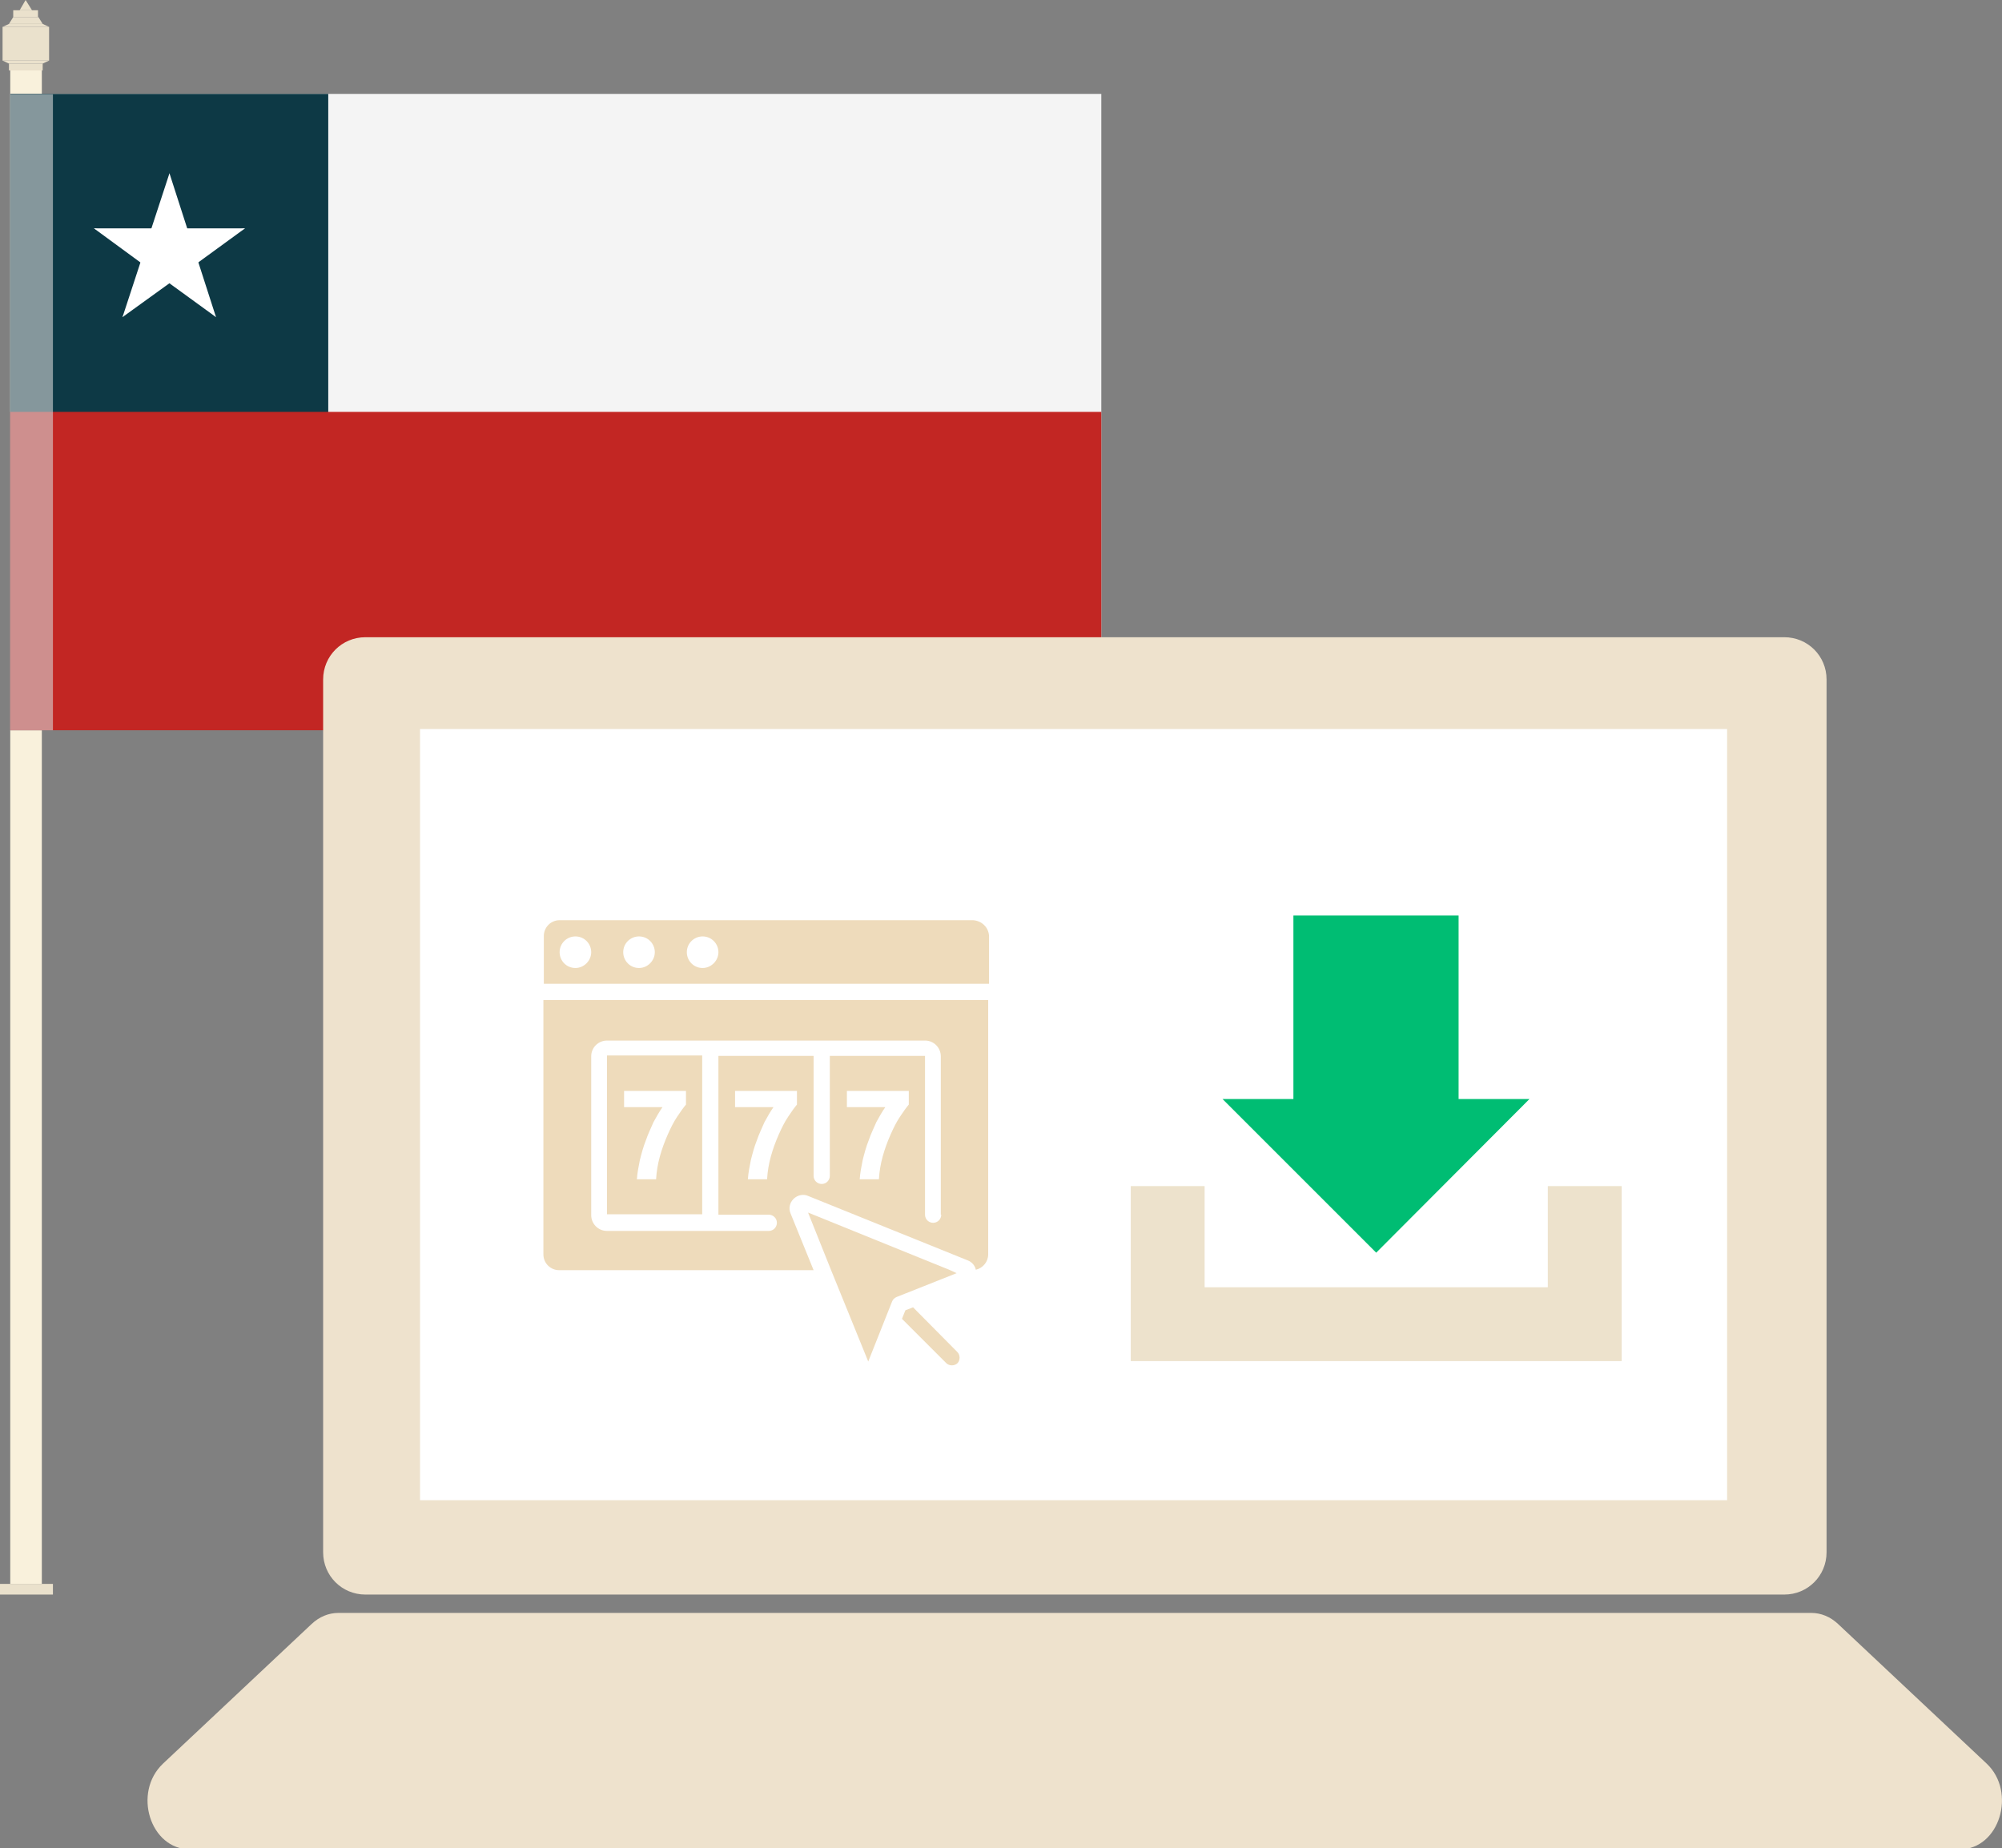 <?xml version="1.0" encoding="utf-8"?>
<!-- Generator: Adobe Illustrator 24.0.2, SVG Export Plug-In . SVG Version: 6.00 Build 0)  -->
<svg version="1.1" id="Layer_1" xmlns="http://www.w3.org/2000/svg" xmlns:xlink="http://www.w3.org/1999/xlink" x="0px" y="0px"
	 viewBox="0 0 469 433" style="enable-background:new 0 0 469 433;" xml:space="preserve">
<rect x="0" y="0" width="469" height="433" fill="#808080" stroke="none"/>
<style type="text/css">
	.st0{fill:#F9F1DC;}
	.st1{fill:#EAE1CC;}
	.st2{clip-path:url(#SVGID_2_);fill:#F4F4F4;}
	.st3{clip-path:url(#SVGID_2_);fill:#0D3945;}
	.st4{clip-path:url(#SVGID_2_);fill:#C22623;}
	.st5{clip-path:url(#SVGID_2_);fill:#FFFFFF;}
	.st6{opacity:0.6;}
	.st7{fill:#D6D6D6;}
	.st8{fill:#FFFFFF;}
	.st9{fill:#EEE2CD;}
	.st10{fill:#EEDBBB;}
	.st11{fill:#EDE2CC;}
	.st12{fill:#00BD73;}
</style>
<g>
	<g>
		<g>
			<g>
				<g>
					<rect x="2.4" y="15.3" class="st0" width="7.4" height="355.8"/>
				</g>
				<g>
					<g>
						<polygon class="st1" points="3.1,4 9,4 10,5.6 2.1,5.6 						"/>
					</g>
					<g>
						<rect x="3.1" y="2.4" class="st1" width="5.8" height="1.6"/>
					</g>
					<g>
						<polyline class="st1" points="7.5,2.4 4.6,2.4 6,0 						"/>
					</g>
					<g>
						<rect x="2.1" y="14.9" class="st1" width="7.9" height="1.6"/>
					</g>
					<g>
						<polygon class="st1" points="0.6,14.2 11.5,14.2 10,14.9 2.1,14.9 						"/>
					</g>
					<g>
						<polygon class="st1" points="0.6,6.3 11.5,6.3 10,5.6 2.1,5.6 						"/>
					</g>
					<g>
						<rect x="0.6" y="6.3" class="st1" width="10.9" height="7.9"/>
					</g>
				</g>
				<g>
					<g>
						<rect x="0" y="371.1" class="st1" width="12.4" height="2.5"/>
					</g>
					<g>
						<line class="st1" x1="12.4" y1="373.5" x2="0" y2="373.5"/>
					</g>
				</g>
			</g>
			<g id="XMLID_5952_">
				<g id="Chile_32_">
					<g>
						<g>
							<defs>
								<rect id="SVGID_1_" x="2.4" y="22" width="255.6" height="149.1"/>
							</defs>
							<clipPath id="SVGID_2_">
								<use xlink:href="#SVGID_1_"  style="overflow:visible;"/>
							</clipPath>
							<rect x="2.4" y="22" class="st2" width="255.6" height="149.1"/>
							<rect x="2.4" y="22" class="st3" width="74.5" height="149.1"/>
							<rect x="2.4" y="96.5" class="st4" width="255.6" height="74.6"/>
							<polygon class="st5" points="39.7,40.6 33.9,58.3 42.8,61.2 							"/>
							<polygon class="st5" points="39.7,40.6 45.4,58.3 36.6,61.2 							"/>
							<polygon class="st5" points="57.4,53.5 38.8,53.5 38.8,62.8 							"/>
							<polygon class="st5" points="57.4,53.5 42.3,64.5 36.8,56.9 							"/>
							<polygon class="st5" points="22,53.5 37,64.5 42.5,56.9 							"/>
							<polygon class="st5" points="22,53.5 40.6,53.5 40.6,62.8 							"/>
							<polygon class="st5" points="50.6,74.3 44.9,56.6 36,59.5 							"/>
							<polygon class="st5" points="50.6,74.3 35.6,63.4 41,55.8 							"/>
							<polygon class="st5" points="28.7,74.3 43.8,63.4 38.3,55.8 							"/>
							<polygon class="st5" points="28.7,74.3 34.5,56.6 43.4,59.5 							"/>
						</g>
					</g>
				</g>
			</g>
			<g class="st6">
				<rect x="2.4" y="22.1" class="st7" width="10" height="149"/>
			</g>
		</g>
	</g>
	<path class="st8" d="M94.9,155.6c-5.2,0-9.3,4.2-9.3,9.3v193c0,5.2,4.2,9.3,9.3,9.3h313.7c5.1,0,9.3-4.2,9.3-9.3V165
		c0-5.2-4.2-9.3-9.3-9.3H94.9z"/>
	<g>
		<g>
			<g>
				<path class="st9" d="M85.6,149.3c-5.5,0-9.9,4.4-9.9,9.9v204.5c0,5.5,4.4,9.9,9.9,9.9H418c5.5,0,9.9-4.4,9.9-9.9V159.2
					c0-5.5-4.4-9.9-9.9-9.9H85.6z M404.6,351.5H98.4V170.8h306.2V351.5z"/>
				<path class="st9" d="M424.3,377.9h-345c-2.3,0-4.5,0.9-6.3,2.6l-34.8,32.7c-7.2,6.8-3,20.1,6.3,20.1h414.6
					c9.3,0,13.4-13.4,6.3-20.1l-34.8-32.7C428.8,378.8,426.6,377.9,424.3,377.9z"/>
			</g>
		</g>
		<g>
			<g>
				<path class="st10" d="M227.9,215.6h-96.8c-2.1,0-3.7,1.7-3.7,3.7v11.2h104.3v-11.2C231.6,217.3,230,215.7,227.9,215.6z
					 M134.8,226.8c-2.1,0-3.7-1.7-3.7-3.7c0-2.1,1.7-3.7,3.7-3.7c2.1,0,3.7,1.7,3.7,3.7C138.5,225.1,136.8,226.8,134.8,226.8z
					 M149.7,226.8c-2.1,0-3.7-1.7-3.7-3.7c0-2.1,1.7-3.7,3.7-3.7c2.1,0,3.7,1.7,3.7,3.7C153.4,225.1,151.7,226.8,149.7,226.8z
					 M164.6,226.8c-2.1,0-3.7-1.7-3.7-3.7c0-2.1,1.7-3.7,3.7-3.7c2.1,0,3.7,1.7,3.7,3.7C168.3,225.1,166.6,226.8,164.6,226.8z"/>
				<path class="st10" d="M213.9,306.3l-1.8,0.7l-0.8,2l10.4,10.4c0.3,0.3,0.8,0.5,1.3,0.5c0.5,0,1-0.2,1.3-0.5
					c0.3-0.3,0.5-0.8,0.5-1.3c0-0.5-0.2-1-0.5-1.3L213.9,306.3z"/>
				<path class="st10" d="M222.6,297.6l-33.3-13.5l5.4,13.5l8.7,21.4l5.6-14.1c0.2-0.5,0.6-0.8,1-1l14.1-5.6L222.6,297.6z"/>
				<path class="st10" d="M142.2,247.3v37.2h22.3v-37.2H142.2z M160.7,258.8c-0.6,0.7-1.3,1.7-2.1,2.9c-0.8,1.2-1.5,2.6-2.2,4.2
					c-0.7,1.6-1.3,3.2-1.8,5c-0.5,1.8-0.8,3.6-0.9,5.4h-4.5c0.1-1.5,0.4-3,0.7-4.5c0.4-1.6,0.8-3.1,1.4-4.6c0.5-1.5,1.2-2.9,1.8-4.3
					c0.7-1.3,1.4-2.5,2.1-3.5h-9v-3.8h14.5V258.8z"/>
				<path class="st10" d="M127.3,234.3v59.6c0,2.1,1.7,3.7,3.7,3.7h59.6l-5.4-13.3c-0.5-1.2-0.2-2.5,0.7-3.4
					c0.9-0.9,2.3-1.2,3.4-0.7l37.4,15.1c1,0.4,1.7,1.2,1.9,2.2c1.7-0.4,2.9-1.9,2.9-3.6v-59.6H127.3z M186.7,258.8
					c-0.6,0.7-1.3,1.7-2.1,2.9c-0.8,1.2-1.5,2.6-2.2,4.2c-0.7,1.6-1.3,3.2-1.8,5c-0.5,1.8-0.8,3.6-0.9,5.4h-4.5
					c0.1-1.5,0.4-3,0.7-4.5c0.4-1.6,0.8-3.1,1.4-4.6c0.5-1.5,1.2-2.9,1.8-4.3c0.7-1.3,1.4-2.5,2.1-3.5h-9v-3.8h14.5V258.8z
					 M212.9,258.8c-0.6,0.7-1.3,1.7-2.1,2.9c-0.8,1.2-1.5,2.6-2.2,4.2c-0.7,1.6-1.3,3.2-1.8,5c-0.5,1.8-0.8,3.6-0.9,5.4h-4.5
					c0.1-1.5,0.4-3,0.7-4.5c0.4-1.6,0.8-3.1,1.4-4.6c0.5-1.5,1.2-2.9,1.8-4.3c0.7-1.3,1.4-2.5,2.1-3.5h-9v-3.8h14.5V258.8z
					 M220.5,284.6c0,1-0.8,1.9-1.9,1.9c-1,0-1.9-0.8-1.9-1.9v-37.2h-22.3v28.1c0,1-0.8,1.9-1.9,1.9c-1,0-1.9-0.8-1.9-1.9v-28.1
					h-22.3v37.2h11.8c1,0,1.9,0.8,1.9,1.9c0,1-0.8,1.9-1.9,1.9h-37.9c-2.1,0-3.7-1.7-3.7-3.7v-37.2c0-2.1,1.7-3.7,3.7-3.7h74.5
					c2.1,0,3.7,1.7,3.7,3.7V284.6z"/>
			</g>
		</g>
		<g>
			<g>
				<polygon class="st11" points="379.9,318.9 264.9,318.9 264.9,277.9 282.2,277.9 282.2,301.6 362.6,301.6 362.6,277.9 
					379.9,277.9 				"/>
			</g>
			<g>
				<polygon id="XMLID_4_" class="st12" points="341.7,257.5 341.7,214.5 303,214.5 303,257.5 286.4,257.5 322.4,293.5 358.3,257.5 
									"/>
			</g>
		</g>
	</g>
</g>
</svg>
